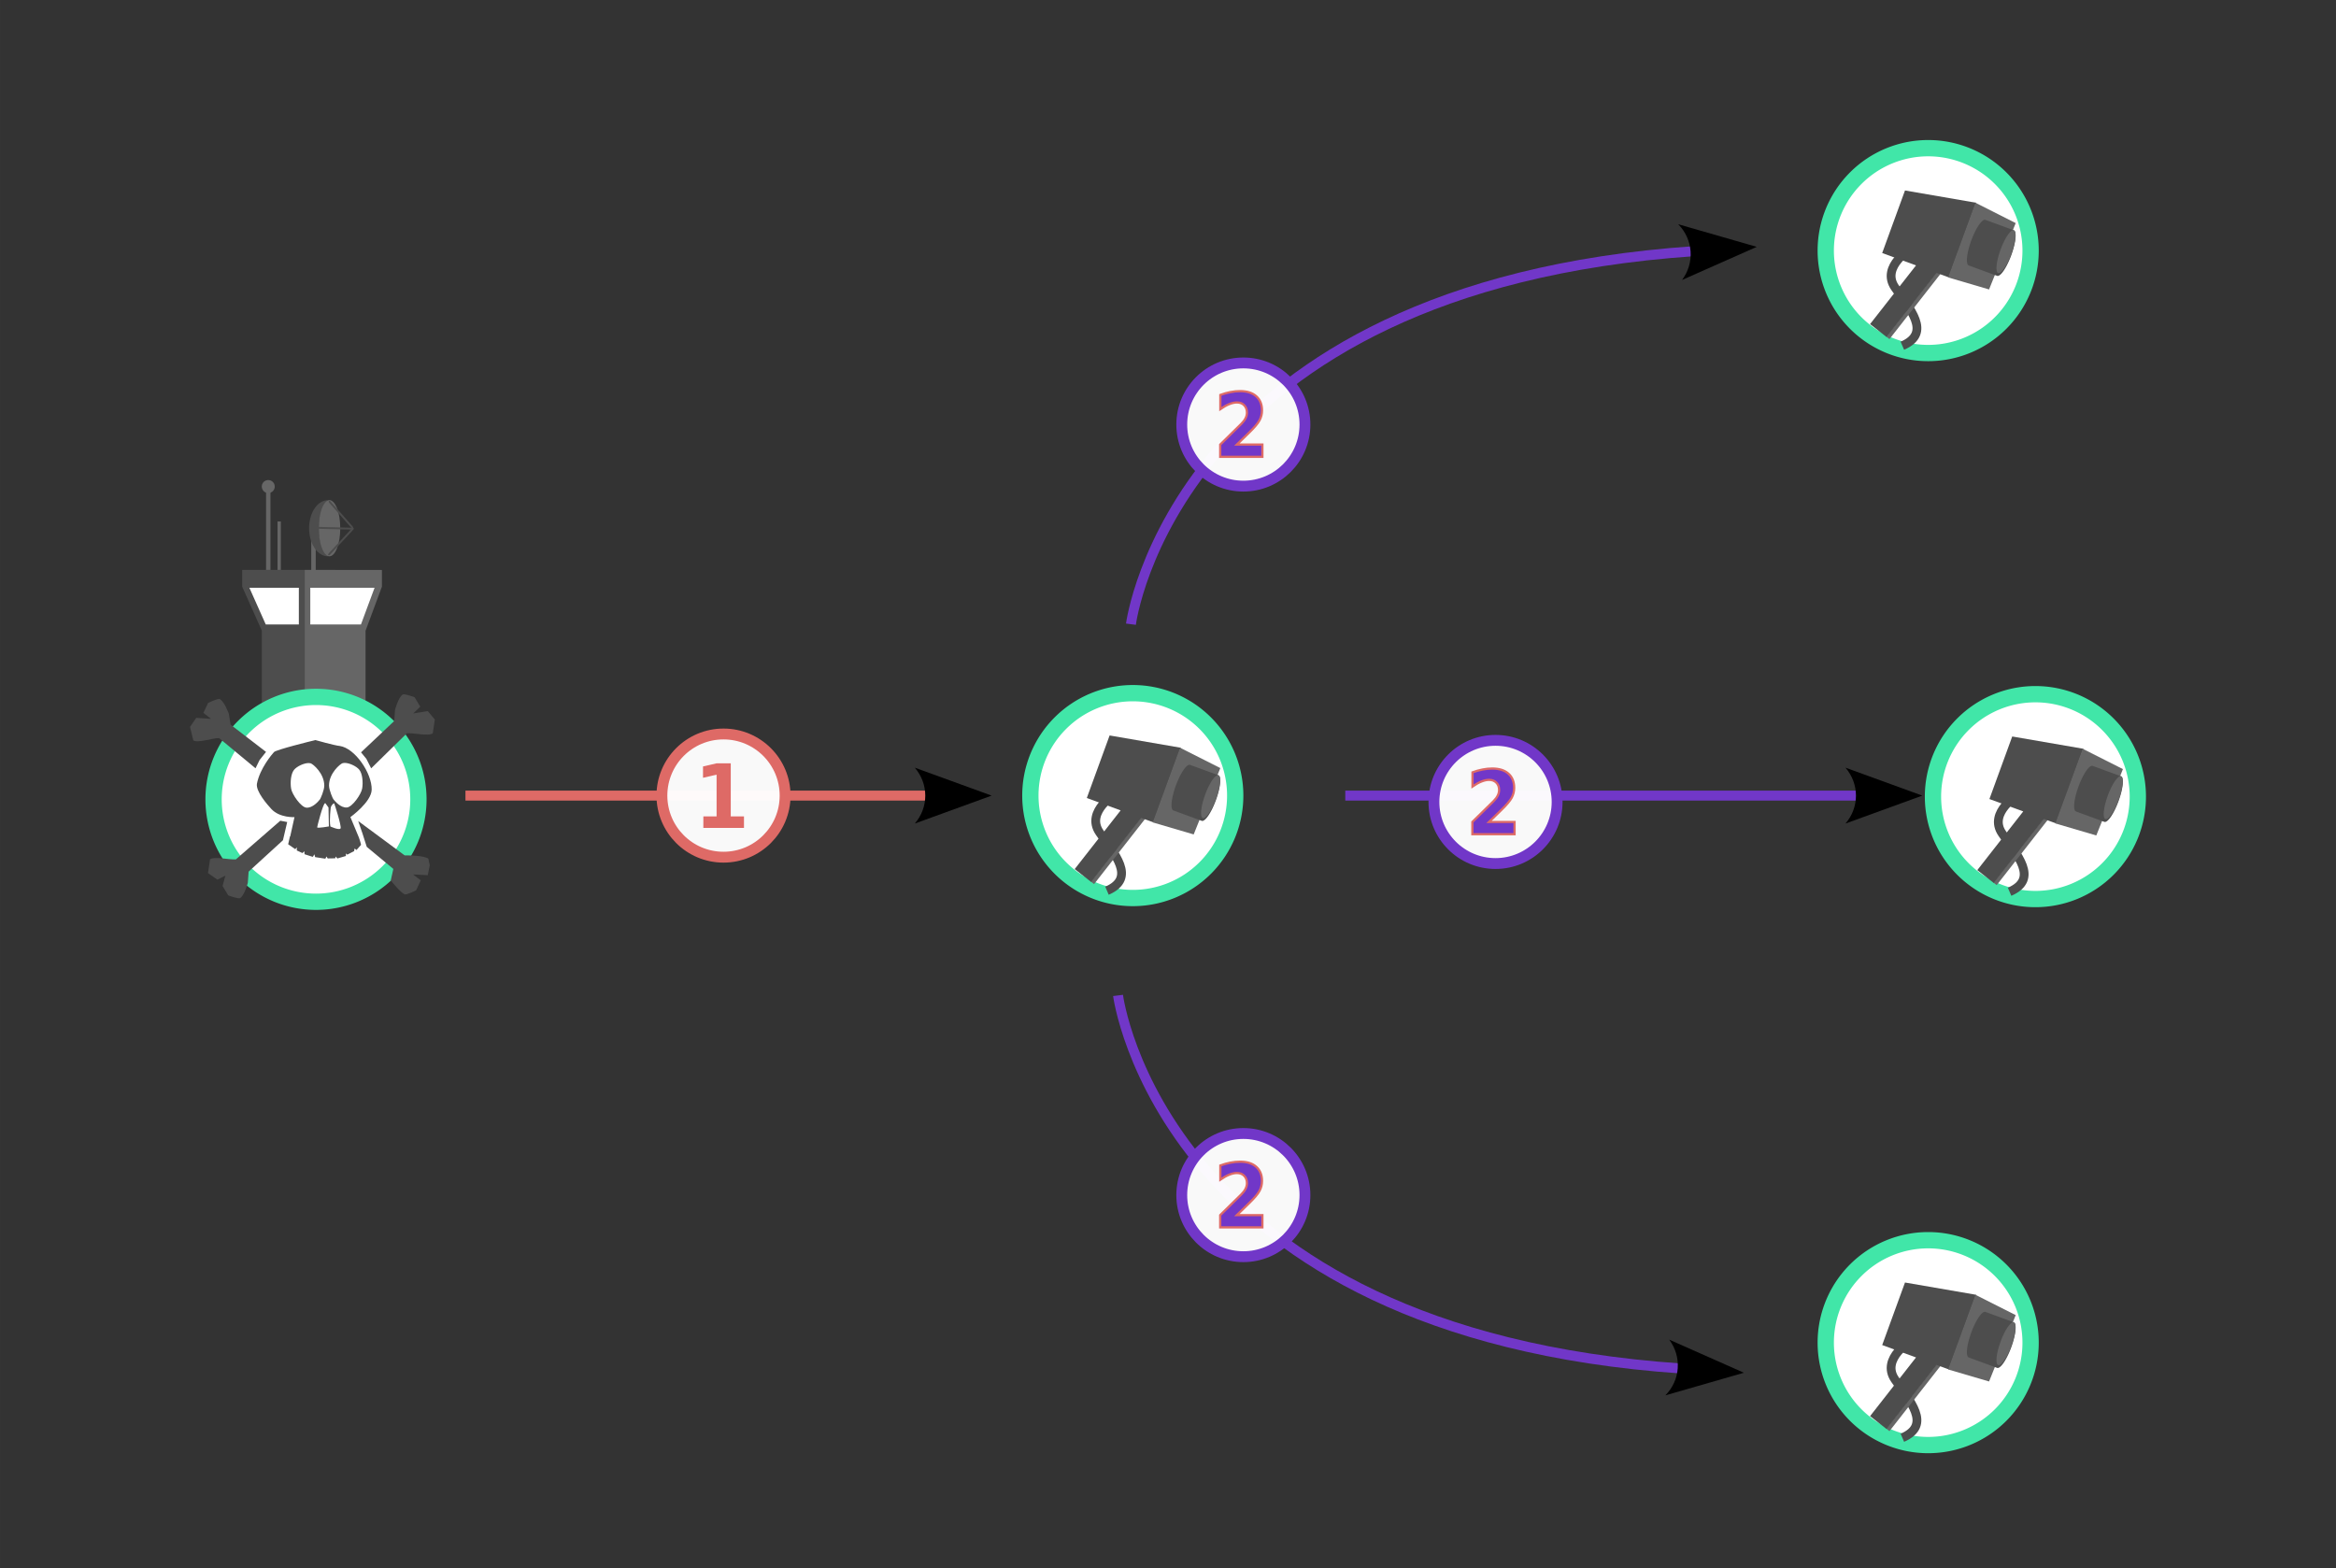 <?xml version="1.0" encoding="UTF-8" standalone="no"?>
<!-- Created with Inkscape (http://www.inkscape.org/) -->

<svg
   width="49.458mm"
   height="33.204mm"
   viewBox="-7 -7 86.052 57.772"
   version="1.1"
   id="svg157"
   xmlns:xlink="http://www.w3.org/1999/xlink"
   xmlns="http://www.w3.org/2000/svg"
   xmlns:svg="http://www.w3.org/2000/svg"
   xmlns:rdf="http://www.w3.org/1999/02/22-rdf-syntax-ns#"
   xmlns:cc="http://creativecommons.org/ns#"
   xmlns:dc="http://purl.org/dc/elements/1.1/">
  <rect x="-7" y="-7" width="86.052" height="57.772" fill="#333333" stroke="none"/>
  <title
     id="title15212">propagation de Mirail</title>
  <defs
     id="defs154" />
  <g
     id="g11165"
     transform="matrix(0.155,0,0,0.155,-11.03,2.36)">
    <path
       id="rect10495"
       style="fill:#4d4d4d;fill-opacity:1;stroke-width:0.411;stop-color:#000000"
       d="m 83.553,75.054 v 3.975 l 4.68,10.48 V 117.747 H 98.41 V 89.509 79.029 75.054 Z" />
    <path
       id="rect10497"
       style="fill:#666666;stroke-width:0.49;stop-color:#000000"
       d="M 98.41,75.054 V 79.029 89.509 117.747 H 112.878 V 89.509 l 3.889,-10.48 v -3.975 z" />
    <rect
       style="fill:#666666;fill-opacity:1;stroke:none;stroke-width:0.359;stroke-dasharray:none;stroke-opacity:1;stop-color:#000000"
       id="rect10682"
       width="1.045"
       height="19.814"
       x="89.231"
       y="55.24" />
    <rect
       style="fill:#666666;fill-opacity:1;stroke:none;stroke-width:0.382;stroke-dasharray:none;stroke-opacity:1;stop-color:#000000"
       id="rect10684"
       width="1.059"
       height="9.907"
       x="99.971"
       y="65.586" />
    <circle
       style="fill:#666666;fill-opacity:1;stroke:none;stroke-width:0.358;stroke-dasharray:none;stroke-opacity:1;stop-color:#000000"
       id="path10740"
       cx="89.754"
       cy="55.24"
       r="1.543" />
    <g
       id="g10889"
       transform="translate(59.463,19.207)">
      <path
         id="path10742"
         style="fill:#4d4d4d;fill-opacity:1;stroke:none;stroke-width:0.505;stroke-dasharray:none;stroke-opacity:1;stop-color:#000000"
         d="m 44.449,39.282 a 4.453,6.659 0 0 0 -4.453,6.659 4.453,6.659 0 0 0 4.453,6.658 4.453,6.659 0 0 0 0.932,-0.152 3.304,6.522 0 0 1 -3.088,-6.506 3.304,6.522 0 0 1 3.098,-6.508 4.453,6.659 0 0 0 -0.943,-0.151 z" />
      <ellipse
         style="fill:#666666;fill-opacity:1;stroke:none;stroke-width:0.632;stroke-dasharray:none;stroke-opacity:1;stop-color:#000000"
         id="path10744"
         cx="44.847"
         cy="45.94"
         rx="2.554"
         ry="6.659" />
    </g>
    <rect
       style="fill:#666666;fill-opacity:1;stroke:none;stroke-width:0.238;stroke-dasharray:none;stroke-opacity:1;stop-color:#000000"
       id="rect10891"
       width="0.791"
       height="11.514"
       x="91.954"
       y="63.54" />
    <rect
       style="fill:#4d4d4d;fill-opacity:1;stroke:none;stroke-width:0.238;stroke-dasharray:none;stroke-opacity:1;stop-color:#000000"
       id="rect11139"
       width="0.449"
       height="8.681"
       x="-39.319"
       y="112.94"
       transform="matrix(-0.749,0.663,0.663,0.749,0,0)"
       ry="0.396" />
    <rect
       style="fill:#4d4d4d;fill-opacity:1;stroke:none;stroke-width:0.238;stroke-dasharray:none;stroke-opacity:1;stop-color:#000000"
       id="rect11141"
       width="0.449"
       height="8.681"
       x="124.62"
       y="18.37"
       transform="matrix(0.733,0.681,0.681,-0.733,0,0)"
       ry="0.396" />
    <rect
       style="fill:#4d4d4d;fill-opacity:1;stroke:none;stroke-width:0.238;stroke-dasharray:none;stroke-opacity:1;stop-color:#000000"
       id="rect11143"
       width="0.449"
       height="8.681"
       x="62.249"
       y="102.971"
       transform="matrix(-0.025,1,1,0.025,0,0)"
       ry="0.396" />
    <path
       id="path11145"
       style="fill:#ffffff;fill-opacity:1;stroke-width:0.342;stop-color:#000000"
       d="m 85.264,79.292 h 11.759 v 8.72 h -7.865 z" />
    <path
       id="path11147"
       style="fill:#ffffff;stroke-width:0.408;stop-color:#000000"
       d="m 99.742,79.3 h 15.275 l -3.236,8.72 H 99.742 Z" />
  </g>
  <g
     id="g11412"
     transform="translate(-7.449,-7.348)">
    <g
       id="g65642"
       transform="translate(-48.596,2.383)">
      <path
         id="path43581"
         style="fill:#ffffff;stroke:#41e6a8;stroke-width:0.6"
         d="m 64.458,27.409 a 3.773,3.773 0 0 1 -3.773,3.773 3.773,3.773 0 0 1 -3.773,-3.773 3.773,3.773 0 0 1 3.773,-3.773 3.773,3.773 0 0 1 3.773,3.773 z" />
      <path
         id="path12663"
         style="fill:#4d4d4d;fill-opacity:1;stroke:none;stroke-width:0.019px;stroke-linecap:butt;stroke-linejoin:miter;stroke-opacity:1"
         d="m 63.912,23.542 c -0.012,1.17e-4 -0.023,0.001 -0.031,0.004 -0.167,0.11 -0.285,0.568 -0.285,0.568 l -0.029,0.41 -1.222,1.154 0.196,0.24 0.177,0.349 1.316,-1.291 c 0.247,-0.022 0.794,0.12 0.953,3.04e-4 l 0.076,-0.507 -0.258,-0.31 -0.538,0.085 0.259,-0.247 -0.208,-0.348 c 0,0 -0.289,-0.109 -0.407,-0.108 z m -6.793,0.17 c -0.11,7.3e-4 -0.407,0.145 -0.407,0.145 l -0.175,0.365 0.28,0.222 -0.543,-0.036 -0.229,0.333 0.121,0.498 c 0.17,0.104 0.702,-0.086 0.949,-0.087 l 1.343,1.113 0.149,-0.304 0.238,-0.299 -1.305,-1.003 -0.066,-0.405 c 0,0 -0.159,-0.445 -0.335,-0.54 -0.005,-0.001 -0.012,-0.002 -0.019,-0.002 z m 3.542,1.515 v 3.8e-5 4.52e-4 c -0.166,0.038 -1.444,0.355 -1.522,0.44 -0.068,0.074 -0.522,0.603 -0.629,1.164 -0.053,0.278 0.388,0.781 0.534,0.937 0.306,0.329 0.849,0.296 0.849,0.296 l -0.157,0.707 c -0.004,0.002 -0.008,0.005 -0.011,0.008 l -0.065,0.285 0.262,0.181 0.057,-0.069 -0.001,0.116 0.208,0.096 0.069,-0.068 0.009,0.111 0.304,0.097 0.058,-0.094 0.028,0.103 0.376,0.059 0.042,-0.082 0.045,0.072 0.274,-0.005 0.024,-0.066 0.056,0.072 0.316,-0.091 0.002,-0.095 0.048,0.046 0.253,-0.131 0.017,-0.096 0.071,0.055 0.167,-0.189 c -0.016,-0.092 -0.063,-0.222 -0.072,-0.248 7.66e-4,-1.47e-4 0.001,-4.51e-4 0.002,-5.9e-4 l -0.322,-0.774 c 0,0 0.775,-0.555 0.784,-1.011 0.011,-0.605 -0.612,-1.524 -1.173,-1.609 -0.178,-0.013 -0.902,-0.218 -0.902,-0.218 z m 1.079,0.84 c 0.176,-9.38e-4 0.431,0.123 0.534,0.244 0.125,0.148 0.15,0.473 0.112,0.701 -0.034,0.206 -0.362,0.683 -0.565,0.698 -0.223,0.015 -0.43,-0.22 -0.496,-0.305 -0.024,-0.031 -0.16,-0.335 -0.16,-0.507 0,-0.448 0.411,-0.798 0.505,-0.823 0.021,-0.005 0.045,-0.008 0.07,-0.008 z m -1.325,0.006 c 0.025,1.4e-4 0.049,0.003 0.07,0.008 0.093,0.025 0.505,0.375 0.505,0.823 0,0.172 -0.136,0.475 -0.16,0.507 -0.066,0.085 -0.273,0.32 -0.496,0.305 -0.204,-0.014 -0.531,-0.492 -0.565,-0.698 -0.038,-0.227 -0.013,-0.553 0.112,-0.701 0.103,-0.122 0.358,-0.245 0.534,-0.244 z m 0.615,1.478 0.116,0.16 0.014,0.696 c 0,0 -0.398,0.073 -0.432,0.037 -0.007,-0.008 0.212,-0.878 0.291,-0.892 0.004,-6.59e-4 0.008,-9.72e-4 0.011,-8.33e-4 z m 0.318,0.006 c 0.003,-7.3e-5 0.006,7.31e-4 0.008,0.003 0.017,0.032 0.274,0.833 0.235,0.918 -0.039,0.085 -0.376,-0.069 -0.376,-0.069 -0.047,-0.244 0.015,-0.697 0.015,-0.705 0.015,-0.059 0.087,-0.146 0.118,-0.147 z m -1.978,0.64 -1.635,1.423 c -0.247,0.022 -0.794,-0.12 -0.953,-2.96e-4 l -0.076,0.507 0.348,0.242 0.295,-0.151 -0.106,0.381 0.208,0.348 c 0,0 0.351,0.132 0.438,0.103 0.167,-0.11 0.285,-0.568 0.285,-0.568 l 0.029,-0.41 1.264,-1.155 0.157,-0.672 z m 2.87,0.011 0.154,0.447 0.161,0.504 0.979,0.813 -0.094,0.424 c 0,0 0.332,0.422 0.51,0.514 0.089,0.02 0.424,-0.149 0.424,-0.149 l 0.17,-0.368 -0.284,-0.218 0.544,0.028 0.071,-0.366 -0.052,-0.247 C 64.653,29.489 64.2,29.469 63.952,29.474 Z" />
    </g>
  </g>
  <g
     id="path11989">
    <path
       style="color:#000000;fill:#de6a66;-inkscape-stroke:none"
       d="m 10.146,22.123 v 0.367 h 17.066 v -0.367 z"
       id="path15918" />
    <g
       id="g15912">
      <path
         d="m 26.699,21.278 2.83,1.029 -2.83,1.029 c 0.514,-0.599 0.514,-1.456 0,-2.058 z"
         style="fill:context-stroke;fill-rule:evenodd;stroke-width:0.257"
         id="path15914" />
    </g>
  </g>
  <g
     id="g13068"
     transform="translate(-3.01,-3.267)">
    <path
       id="ellipse21095"
       style="font-size:10.583px;line-height:1.25;letter-spacing:0px;fill:#ffffff;stroke:#41e6a8;stroke-width:0.6"
       d="m 41.512,25.573 a 3.773,3.773 0 0 1 -3.773,3.773 3.773,3.773 0 0 1 -3.773,-3.773 3.773,3.773 0 0 1 3.773,-3.773 3.773,3.773 0 0 1 3.773,3.773 z" />
    <g
       id="g13040"
       transform="translate(6.398,-10.989)">
      <path
         style="fill:none;stroke:#4d4d4d;stroke-width:0.324px;stroke-linecap:butt;stroke-linejoin:miter;stroke-opacity:1"
         d="m 30.74,36.461 c 0,0 -1.16,0.683 -0.622,1.461 0.538,0.779 1.366,1.671 0.272,2.144"
         id="path12802" />
      <rect
         style="fill:#666666;fill-opacity:1;stroke:none;stroke-width:0.317;stroke-dasharray:none;stroke-opacity:1;stop-color:#000000"
         id="rect12719"
         width="0.15"
         height="4.516"
         x="47.95"
         y="8.411"
         transform="rotate(38.043)" />
      <path
         id="rect12669"
         style="fill:#4d4d4d;fill-opacity:1;stroke:none;stroke-width:0.317;stroke-dasharray:none;stroke-opacity:1;stop-color:#000000"
         d="m 30.487,34.347 -0.84,2.304 1.246,0.456 -1.692,2.162 0.606,0.475 1.846,-2.359 0.451,0.165 1.006,-2.75 z" />
      <path
         id="rect12587"
         style="fill:#666666;stroke-width:0.162;stop-color:#000000"
         transform="rotate(20.102)"
         d="m 43.031,21.31 1.646,0.193 -0.081,2.633 -1.566,0.102 z" />
      <path
         id="path12605"
         style="fill:#4d4d4d;fill-opacity:1;stroke:none;stroke-width:0.116;stroke-dasharray:none;stroke-opacity:1;stop-color:#000000"
         d="m 33.45,35.43 a 0.229,0.894 20.102 0 0 -0.522,0.761 0.229,0.894 20.102 0 0 -0.093,0.918 l 1.046,0.383 a 0.229,0.894 20.102 0 0 0.522,-0.761 0.229,0.894 20.102 0 0 0.093,-0.918 z" />
      <ellipse
         style="fill:#666666;fill-opacity:1;stroke:none;stroke-width:0.108;stroke-dasharray:none;stroke-opacity:1;stop-color:#000000"
         id="ellipse12607"
         cx="44.703"
         cy="22.614"
         rx="0.214"
         ry="0.839"
         transform="rotate(20.102)" />
    </g>
  </g>
  <use
     x="0"
     y="0"
     xlink:href="#g13068"
     id="use13076"
     transform="translate(29.3,20.151)" />
  <use
     x="0"
     y="0"
     xlink:href="#use13076"
     id="use13084"
     transform="translate(3.95,-20.113)" />
  <use
     x="0"
     y="0"
     xlink:href="#use13084"
     id="use13092"
     transform="translate(-3.95,-20.113)" />
  <g
     id="g7553"
     transform="translate(-6.462,-3.087)">
    <circle
       style="fill:#ffffff;fill-opacity:0.968;stroke:#de6a66;stroke-width:0.4;stroke-miterlimit:4;stroke-dasharray:none;stroke-opacity:1;stop-color:#000000"
       id="circle3672"
       cx="26.114"
       cy="25.393"
       r="2.269" />
    <g
       aria-label="1"
       id="text5600"
       style="font-size:3.261px;line-height:1.25;fill:#de6a66;fill-opacity:1;stroke-width:0.082">
      <path
         d="m 25.372,26.159 h 0.487 V 24.622 l -0.5,0.115 v -0.417 l 0.497,-0.115 h 0.525 v 1.954 h 0.487 v 0.424 h -1.497 z"
         style="font-weight:bold;font-stretch:semi-condensed;font-family:'DejaVu Sans';-inkscape-font-specification:'DejaVu Sans Bold Semi-Condensed';fill:#de6a66;fill-opacity:1"
         id="path5797" />
    </g>
  </g>
  <g
     id="path13108">
    <path
       style="color:#000000;fill:#7137c8;-inkscape-stroke:none"
       d="M 55.393,2.068 C 45.774,2.728 40.53,6.186 37.707,9.494 34.884,12.802 34.479,15.969 34.479,15.969 l 0.363,0.047 c 0,0 0.387,-3.049 3.146,-6.283 2.76,-3.234 7.889,-6.643 17.43,-7.297 z"
       id="path15858" />
    <g
       id="g15852">
      <path
         d="M 54.821,1.26 57.714,2.093 54.962,3.313 C 55.434,2.68 55.376,1.825 54.821,1.26 Z"
         style="fill:context-stroke;fill-rule:evenodd;stroke-width:0.257"
         id="path15854" />
    </g>
  </g>
  <g
     id="path14281">
    <path
       style="color:#000000;fill:#7137c8;-inkscape-stroke:none"
       d="m 34.367,29.645 -0.363,0.045 c 0,0 0.407,3.166 3.23,6.475 2.823,3.308 8.065,6.769 17.684,7.428 l 0.025,-0.367 C 45.403,42.571 40.273,39.16 37.514,35.926 c -2.76,-3.234 -3.146,-6.281 -3.146,-6.281 z"
       id="path15902" />
    <g
       id="g15896">
      <path
         d="m 54.488,42.346 2.753,1.22 -2.893,0.833 c 0.554,-0.563 0.613,-1.417 0.141,-2.053 z"
         style="fill:context-stroke;fill-rule:evenodd;stroke-width:0.257"
         id="path15898" />
    </g>
  </g>
  <g
     id="path14297">
    <path
       style="color:#000000;fill:#7137c8;-inkscape-stroke:none"
       d="m 42.557,22.123 v 0.367 h 18.941 v -0.367 z"
       id="path15880" />
    <g
       id="g15874">
      <path
         d="m 60.983,21.278 2.83,1.029 -2.83,1.029 c 0.514,-0.599 0.514,-1.456 0,-2.058 z"
         style="fill:context-stroke;fill-rule:evenodd;stroke-width:0.257"
         id="path15876" />
    </g>
  </g>
  <g
     id="g5917"
     style="stroke:#de6a66;stroke-opacity:1"
     transform="translate(14.945,-15.467)">
    <circle
       style="fill:#ffffff;fill-opacity:0.968;stroke:#7137c8;stroke-width:0.4;stroke-miterlimit:4;stroke-dasharray:none;stroke-opacity:1;stop-color:#000000"
       id="circle5752"
       cx="33.146"
       cy="38.007"
       r="2.269" />
    <g
       aria-label="2"
       id="text5756"
       style="font-size:3.261px;line-height:1.25;stroke:#de6a66;stroke-width:0.082;stroke-opacity:1"
       transform="translate(0.438,1.327)">
      <path
         d="m 32.468,37.418 h 0.941 v 0.451 H 31.855 V 37.418 l 0.78,-0.766 q 0.105,-0.105 0.154,-0.205 0.051,-0.1 0.051,-0.209 0,-0.167 -0.102,-0.269 -0.1,-0.102 -0.267,-0.102 -0.129,0 -0.283,0.062 -0.153,0.061 -0.328,0.182 v -0.522 q 0.186,-0.068 0.368,-0.103 0.183,-0.037 0.358,-0.037 0.384,0 0.596,0.188 0.213,0.188 0.213,0.524 0,0.194 -0.091,0.363 -0.089,0.167 -0.379,0.449 z"
         style="font-weight:bold;font-stretch:semi-condensed;font-family:'DejaVu Sans';-inkscape-font-specification:'DejaVu Sans Bold Semi-Condensed';fill:#7137c8;fill-opacity:1;stroke:#de6a66;stroke-opacity:1"
         id="path5794" />
    </g>
  </g>
  <use
     x="0"
     y="0"
     xlink:href="#g5917"
     id="use14392"
     transform="translate(-9.289,-13.902)" />
  <use
     x="0"
     y="0"
     xlink:href="#use14392"
     id="use14406"
     transform="translate(0,28.384)" />
</svg>
